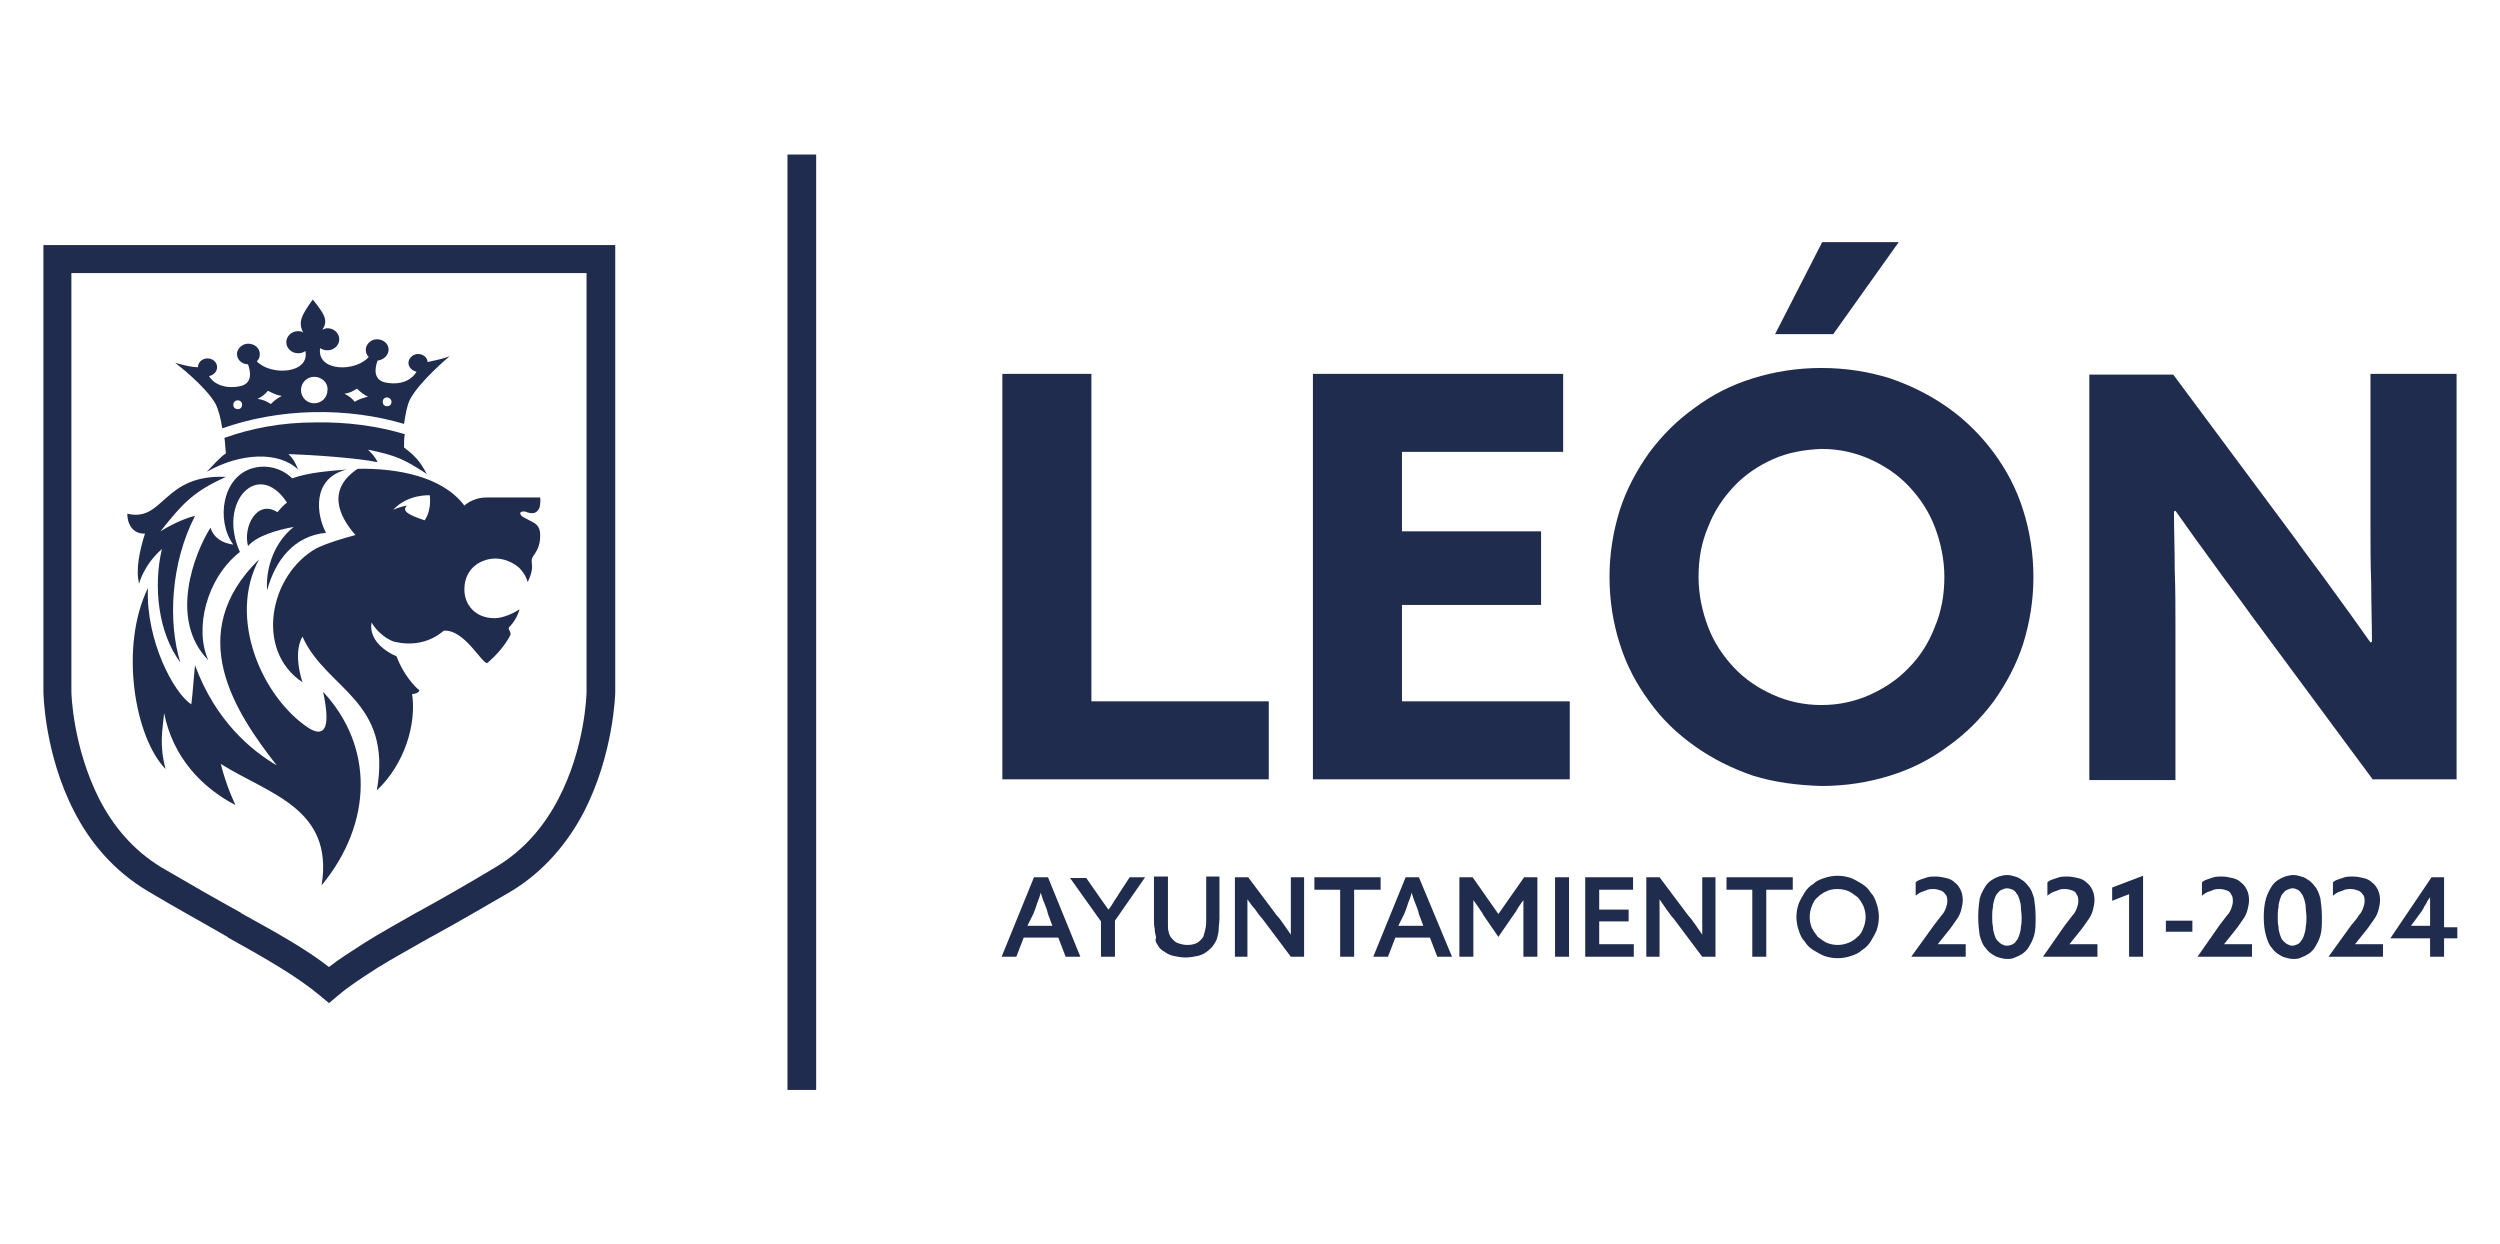 <?xml version="1.0" encoding="utf-8"?>
<!-- Generator: Adobe Illustrator 27.9.4, SVG Export Plug-In . SVG Version: 9.03 Build 54784)  -->
<svg version="1.1" id="Layer_1" xmlns="http://www.w3.org/2000/svg" xmlns:xlink="http://www.w3.org/1999/xlink" x="0px" y="0px"
	 viewBox="0 0 339.7 169" style="enable-background:new 0 0 339.7 169;" xml:space="preserve">
<style type="text/css">
	.st0{fill:#202C4D;}
	.st1{fill-rule:evenodd;clip-rule:evenodd;fill:#202C4D;}
</style>
<g>
	<path class="st0" d="M9.7,94L9.7,94l0-56.9h70V94h0c0,0.4-0.2,7.6-3.8,14.5c-1.8,3.5-4.5,6.9-8.5,9.3c-4,2.4-7.5,4.4-10.6,6.1
		l-0.2,0.1c-2.6,1.5-5,2.8-7.2,4.2c-1.7,1.1-3.3,2.1-4.7,3.2c-3.2-2.5-7.2-4.7-11.9-7.3l0,0l-0.1-0.1c-3.1-1.7-6.6-3.7-10.7-6.1
		c-4-2.4-6.7-5.8-8.5-9.3C9.9,101.5,9.7,94.3,9.7,94 M5.9,35.2V94l0,0c0,0.1,0.1,8.4,4.2,16.3c2.1,4.1,5.3,8,10,10.8
		c4.2,2.5,7.7,4.4,10.8,6.2l0.1,0.1l0,0c5.2,2.9,9.4,5.3,12.5,7.9l1.2,1l1.2-1c1.5-1.3,3.4-2.5,5.4-3.8c2.1-1.3,4.5-2.6,7.1-4.1
		l0.2-0.1c3.1-1.7,6.6-3.7,10.7-6.1c4.7-2.8,7.9-6.8,10-10.8c4.1-7.9,4.3-16.2,4.3-16.3l0,0V35.2v-1.9h-1.9H7.8H5.9V35.2z"/>
	<path class="st1" d="M24.5,90c-3-4-3.7-10.3-2.5-15.4c-2.5,2.2-3.1,4.7-3.1,4.7c-0.5-1.9,0.1-4.6,0.8-6.8c-1.3,0.1-2.4-0.9-2.4-2.7
		c5,1.2,4.8-5.4,13.4-5c-4.4,2-5.8,3.5-8.9,7.4c0,0,2.5-1.6,4.7-2.1C23.2,76.5,22.8,84.5,24.5,90 M47.1,63.8
		c-2.4,0.2-5.2,0.4-7.4,1.2c-1.4-1.4-3.5-1.9-5.3-1.4c-4.2,1.1-5.1,7.1-2.7,10.4c-1.4-0.2-2.6-0.8-3.1-2.3c-2.2,3.5-5.7,12.5-0.3,18
		c-1.9-4.2-0.3-11.1,4.3-14.7c-3.1-6.8,2.5-12.7,6.4-6.7c0,0-0.5,0.3-1.3,1.3c-2.8-1.8-4.7,2-4,4.6c1.2-1.4,4-2.2,6.2-2.6
		c-3.1,2.5-3.8,6.4-3.6,8.6c1.1-4.1,3.7-7.4,8-7.8C43,70,42.3,65,47.1,63.8 M53.4,69.3c2-2.2,5-2,5-2s0.3,2-0.7,3.4
		c-2.4-0.8-3.1-1.3-2.4-2C54.1,68.9,53.4,69.3,53.4,69.3 M51.2,107.4c3.8-3.6,5.4-9,4.8-13.1c0.4,0,0.8-0.1,1-0.5
		c-0.6-0.4-2.3-2.3-3.1-4.6c-4.2-1.9-3.4-4.6-3.4-4.6c1.2,2,3,2.6,3.1,2.6c2.1,0.5,4.6,0.3,6.7-1.5c2.8-0.2,5.1,4.4,5.9,4.4
		c1.3-1.1,2.4-2.4,3.1-3.7c0.3-0.5-0.4-0.9-0.1-1.2c0.6-0.6,1.1-1.4,1.4-2.4c-0.8,0.5-2.2,1.2-3.4,1.2c-2.6,0-4.1-1.8-4.1-3.9
		c0-1.9,1-3.3,2.6-3.9c1.8-0.7,3.6-0.1,4.8,0.9c0.5,0.5,1,1.2,1.2,2c1.2-2.5,0.1-2.6,0.8-3.6c0.4-0.6,0.9-1.3,0.9-2.7
		c0-0.5,0-1.4-1.1-1.9c-1.1-0.6-1.5-0.7-1.6-1.1c-0.1-0.3,0.5-0.4,0.9-0.2c0.6,0.2,1.3,0.3,1.7-0.6c0.2-0.7,0.1-1.4,0.1-1.4h-7.3
		c-1.9,0-3,1.1-3,1.1c-3-4-9.2-5.1-14.5-5c-4.2,2.8-2.6,6.4-0.3,9c-1.8,0.5-3.6,1-5.3,1.8c-6.4,3.6-8.4,13.9-1.9,18.2
		c-0.6-1.8-1-4.5,0-6.2C44.3,93.7,53.4,95.1,51.2,107.4"/>
	<path class="st1" d="M20.1,79.9c-3.9,8-1.8,20.3,2.4,24.6c-0.9-3.4-0.4-5.3-0.2-7.6c1.2,6,5.1,10.1,9.7,12.5c0,0-1.2-2.4-2-5.6
		c6.5,4.1,15.4,6,13.7,16.5c7-8.5,7.1-18.9,0.2-26.3c1.2,5.5-0.1,6.1-2,4.9c-6.3-4.2-11-14.9-6.7-22.9c-10.3,10.1-3.3,20.7,2.4,28
		c-3.4-2-8.3-6-11.1-13.6c-0.2,1.9-0.3,3.7-0.5,5.3C23.7,94.3,19.8,87.1,20.1,79.9"/>
	<path class="st1" d="M50,61.1c0.5,0.5,1,1,1.3,1.7c-2.9-0.6-9.1-1-12.1-1.1c0.7,0.7,1,1.3,1.3,2.1c-2.6-2.5-7.8-2.3-12.4,0.3
		c0.8-0.8,1.7-1.9,2.6-2.5c-0.1-0.7-0.1-1.5-0.2-2.1c3.6-1.3,7.8-2.1,12.2-2.1c4.4-0.1,8.7,0.5,12.3,1.6c-0.1,0.6-0.1,1.2-0.1,1.8
		c2,1.5,2.4,2.4,3.1,3.6C54.9,62.4,53.9,61.9,50,61.1 M46.8,53.5c0.6,0.3,1,0.6,1.4,1.1c0.6-0.4,1.1-0.5,1.8-0.7
		c-0.6-0.3-1-0.6-1.5-1.1C47.9,53.2,47.5,53.4,46.8,53.5 M42.7,51.2c-1,0-1.8,0.8-1.8,1.8c0,1,0.8,1.8,1.8,1.8c1,0,1.8-0.8,1.8-1.8
		C44.6,52,43.7,51.2,42.7,51.2 M38.3,53.8c-0.6,0.3-1,0.6-1.5,1.1c-0.6-0.4-1.1-0.6-1.8-0.7c0.6-0.3,1-0.6,1.4-1.1
		C37.2,53.5,37.6,53.7,38.3,53.8 M32.3,54.4c-0.4,0-0.6,0.3-0.6,0.6c0,0.4,0.3,0.6,0.6,0.6c0.4,0,0.6-0.3,0.6-0.6
		C32.9,54.7,32.7,54.4,32.3,54.4 M52.6,54c-0.4,0-0.6,0.3-0.6,0.6c0,0.4,0.3,0.6,0.6,0.6c0.4,0,0.6-0.3,0.6-0.6
		C53.2,54.3,52.9,54,52.6,54 M42.5,40.7L42.5,40.7c-1.6,2.2-2,3.1-1.3,4.5C41,45,40.7,45,40.5,45c-0.9,0-1.6,0.7-1.6,1.5
		c0,0.8,0.7,1.5,1.6,1.5c0.4,0,0.7-0.1,1-0.3c0.6,3.1-4.7,3.4-6.6,1.4c0.3-0.3,0.4-0.6,0.4-1c0-0.8-0.7-1.4-1.6-1.4
		c-0.8,0-1.5,0.7-1.5,1.4c0,0.8,0.7,1.4,1.5,1.4c0.4,1.1,0.6,2.7-1.2,3c-2.2,0.4-3.6-0.5-4.1-1.4c0.6-0.1,1.1-0.6,1.1-1.2
		c0-0.7-0.6-1.2-1.3-1.2c-0.7,0-1.3,0.5-1.3,1.2c-0.7,0-1.7-0.2-3.1-0.6c0,0,4.1,3.1,5.5,5.6c0.4,0.8,0.7,2,0.9,3.3
		c3.7-1.3,7.9-2.1,12.3-2.2c4.5-0.1,8.7,0.5,12.4,1.6c0.2-1.3,0.4-2.5,0.8-3.3c1.3-2.5,5.4-5.9,5.4-5.9c-1.3,0.5-2.3,0.6-3,0.8
		c0-0.6-0.6-1.1-1.3-1.1c-0.7,0-1.3,0.6-1.3,1.2c0,0.6,0.5,1.1,1.1,1.2c-0.5,0.9-1.8,1.9-4.1,1.5c-1.8-0.3-1.6-1.9-1.2-3
		c0.8-0.1,1.5-0.7,1.5-1.5c0-0.8-0.7-1.4-1.6-1.4c-0.8,0-1.5,0.7-1.5,1.4c0,0.4,0.1,0.7,0.4,1c-1.8,2.1-7.1,2-6.6-1.2
		c0.3,0.2,0.6,0.3,1,0.3c0.9,0,1.6-0.7,1.6-1.5c0-0.8-0.7-1.5-1.6-1.5c-0.2,0-0.5,0.1-0.7,0.2C44.6,43.6,44.2,42.8,42.5,40.7"/>
	<rect x="107" y="21" class="st0" width="3.9" height="127.1"/>
	<path class="st0" d="M322.4,105.9h11.4V50.8h-11.7v20.5c0,2.7,0,5.3,0.1,8c0,2.7,0.1,5.3,0.1,7.9l-0.2,0.1
		c-1.7-2.4-3.4-4.8-5.1-7.1c-1.7-2.4-3.5-4.7-5.2-7.1l-16.5-22.2h-11.4v55.1h11.7V85.4c0-2.7,0-5.3-0.1-8c0-2.7-0.1-5.3-0.1-7.9
		l0.2-0.1c1.7,2.4,3.4,4.8,5.1,7.1c1.7,2.4,3.5,4.7,5.2,7.1L322.4,105.9z M258,32.9h-10.4l-6.4,12.5h7.9L258,32.9z M247.5,106.8
		c3.3,0,6.4-0.5,9.3-1.4c2.9-0.9,5.5-2.2,7.9-4c2.4-1.7,4.4-3.7,6.2-6.1c1.7-2.4,3.1-5,4-7.8c0.9-2.9,1.4-5.9,1.4-9.1
		c0-3.2-0.5-6.3-1.4-9.1c-0.9-2.9-2.3-5.5-4-7.8c-1.7-2.3-3.8-4.4-6.2-6.1c-2.4-1.7-5-3-7.9-4c-2.9-0.9-6-1.4-9.3-1.4
		c-3.3,0-6.4,0.5-9.3,1.4c-2.9,0.9-5.5,2.2-7.9,4c-2.4,1.7-4.4,3.7-6.2,6.1c-1.7,2.4-3.1,5-4,7.8c-0.9,2.9-1.4,5.9-1.4,9.1
		c0,3.2,0.5,6.3,1.4,9.1c0.9,2.9,2.3,5.5,4,7.8c1.7,2.4,3.8,4.4,6.2,6.1c2.4,1.7,5,3,7.9,4C241.1,106.3,244.2,106.7,247.5,106.8
		 M247.5,95.8c-2.4,0-4.6-0.5-6.6-1.4c-2-0.9-3.8-2.1-5.3-3.7c-1.5-1.6-2.7-3.4-3.5-5.5c-0.8-2.1-1.3-4.4-1.3-6.8
		c0-2.5,0.4-4.7,1.3-6.8c0.8-2.1,2-3.9,3.5-5.5c1.5-1.6,3.3-2.8,5.3-3.7c2-0.9,4.2-1.3,6.6-1.4c2.4,0,4.6,0.5,6.6,1.4
		c2,0.9,3.8,2.1,5.3,3.7c1.5,1.6,2.7,3.4,3.5,5.5c0.8,2.1,1.3,4.4,1.3,6.8c0,2.4-0.4,4.7-1.3,6.8c-0.8,2.1-2,4-3.5,5.5
		c-1.5,1.6-3.3,2.8-5.3,3.7C252.1,95.3,249.9,95.8,247.5,95.8 M178.4,105.9h34.9V95.3h-22.8V82.2h18.9V72.2h-18.9V61.4h21.9V50.8
		h-34V105.9z M136.2,105.9h36.2V95.3h-24.1V50.8h-12.1V105.9z"/>
	<path class="st0" d="M329,123.9c0.1-0.2,0.3-0.4,0.4-0.7c0.1-0.2,0.3-0.4,0.4-0.7c0.1-0.2,0.3-0.4,0.4-0.6l0,0c0,0.2,0,0.4,0,0.6
		c0,0.2,0,0.5,0,0.7c0,0.2,0,0.5,0,0.7v1.9h-2.6l0,0L329,123.9z M324.8,127.5h5.4v2.5h1.9v-2.5h1.8V126h-1.8v-6.8h-1.7L324.8,127.5
		L324.8,127.5z M316.4,130L316.4,130l7.4,0v-1.7H320l0,0l1.6-2c0.4-0.5,0.7-1,1-1.4c0.3-0.4,0.5-0.9,0.6-1.3
		c0.1-0.4,0.2-0.9,0.2-1.3c0-0.5-0.1-1-0.3-1.4c-0.2-0.4-0.4-0.7-0.8-1c-0.3-0.3-0.7-0.5-1.2-0.6c-0.4-0.1-0.9-0.2-1.4-0.2
		c-0.4,0-0.7,0-1.1,0.1c-0.3,0.1-0.6,0.2-0.9,0.3c-0.3,0.1-0.5,0.2-0.7,0.4v1.8c0.3-0.2,0.5-0.4,0.8-0.5c0.3-0.1,0.6-0.2,0.8-0.3
		c0.3-0.1,0.6-0.1,0.8-0.1c0.4,0,0.7,0.1,1,0.2c0.3,0.1,0.5,0.3,0.7,0.6c0.2,0.2,0.2,0.6,0.2,0.9c0,0.3-0.1,0.6-0.2,0.9
		c-0.1,0.3-0.3,0.7-0.6,1c-0.2,0.4-0.6,0.8-1,1.3L316.4,130z M307.6,124.6c0,1,0.1,1.8,0.3,2.5c0.2,0.7,0.4,1.3,0.8,1.7
		c0.2,0.3,0.5,0.6,0.8,0.8c0.3,0.2,0.6,0.4,1,0.5c0.3,0.1,0.7,0.2,1.1,0.2c0.4,0,0.7,0,1.1-0.2c0.3-0.1,0.7-0.3,1-0.5
		c0.3-0.2,0.6-0.5,0.8-0.8c0.3-0.5,0.6-1,0.8-1.7c0.2-0.7,0.2-1.5,0.2-2.5c0-0.9-0.1-1.8-0.2-2.5c-0.2-0.7-0.4-1.3-0.8-1.7
		c-0.2-0.3-0.5-0.6-0.8-0.8c-0.3-0.2-0.6-0.4-1-0.5c-0.3-0.1-0.7-0.2-1.1-0.2c-0.4,0-0.7,0.1-1.1,0.2c-0.3,0.1-0.7,0.3-1,0.5
		c-0.3,0.2-0.6,0.5-0.8,0.8c-0.3,0.5-0.6,1-0.8,1.7C307.7,122.8,307.6,123.6,307.6,124.6 M309.5,124.6c0-0.4,0-0.9,0.1-1.3
		c0-0.4,0.1-0.8,0.2-1.1c0.1-0.3,0.2-0.6,0.4-0.8c0.2-0.2,0.3-0.4,0.6-0.5c0.2-0.1,0.5-0.2,0.7-0.2c0.3,0,0.5,0.1,0.7,0.2
		c0.2,0.1,0.4,0.3,0.5,0.5c0.2,0.2,0.3,0.5,0.4,0.8c0.1,0.3,0.2,0.7,0.2,1.1c0,0.4,0.1,0.8,0.1,1.3c0,0.5,0,0.9-0.1,1.3
		c0,0.4-0.1,0.8-0.2,1.1c-0.1,0.3-0.2,0.6-0.4,0.8c-0.1,0.2-0.3,0.4-0.5,0.5c-0.2,0.1-0.5,0.2-0.7,0.2c-0.3,0-0.5-0.1-0.7-0.2
		c-0.2-0.1-0.4-0.3-0.6-0.5c-0.2-0.2-0.3-0.5-0.4-0.8c-0.1-0.3-0.2-0.7-0.2-1.1C309.5,125.5,309.5,125,309.5,124.6 M298.6,130
		L298.6,130l7.4,0v-1.7h-3.8l0,0l1.6-2c0.4-0.5,0.7-1,1-1.4c0.3-0.4,0.5-0.9,0.6-1.3c0.1-0.4,0.2-0.9,0.2-1.3c0-0.5-0.1-1-0.3-1.4
		c-0.2-0.4-0.4-0.7-0.8-1c-0.3-0.3-0.7-0.5-1.2-0.6c-0.4-0.1-0.9-0.2-1.4-0.2c-0.4,0-0.7,0-1.1,0.1c-0.3,0.1-0.6,0.2-0.9,0.3
		c-0.3,0.1-0.5,0.2-0.7,0.4v1.8c0.3-0.2,0.5-0.4,0.8-0.5c0.3-0.1,0.6-0.2,0.8-0.3c0.3-0.1,0.6-0.1,0.8-0.1c0.4,0,0.7,0.1,1,0.2
		c0.3,0.1,0.5,0.3,0.6,0.6c0.2,0.2,0.2,0.6,0.2,0.9c0,0.3-0.1,0.6-0.2,0.9c-0.1,0.3-0.3,0.7-0.6,1c-0.3,0.4-0.6,0.8-1,1.3L298.6,130
		z M294.3,126.6h3.6v-1.5h-3.6V126.6z M289.3,130h1.9v-11l-4.2,1.6v1.8l2.3-0.9V130z M277.6,130L277.6,130l7.4,0v-1.7h-3.8l0,0
		l1.6-2c0.4-0.5,0.7-1,1-1.4c0.3-0.4,0.5-0.9,0.6-1.3c0.1-0.4,0.2-0.9,0.2-1.3c0-0.5-0.1-1-0.3-1.4c-0.2-0.4-0.4-0.7-0.8-1
		c-0.3-0.3-0.7-0.5-1.2-0.6c-0.4-0.1-0.9-0.2-1.4-0.2c-0.4,0-0.7,0-1.1,0.1c-0.3,0.1-0.6,0.2-0.9,0.3c-0.3,0.1-0.5,0.2-0.7,0.4v1.8
		c0.3-0.2,0.5-0.4,0.8-0.5c0.3-0.1,0.6-0.2,0.8-0.3c0.3-0.1,0.5-0.1,0.8-0.1c0.4,0,0.7,0.1,1,0.2c0.3,0.1,0.5,0.3,0.6,0.6
		c0.2,0.2,0.2,0.6,0.2,0.9c0,0.3-0.1,0.6-0.2,0.9c-0.1,0.3-0.3,0.7-0.6,1c-0.3,0.4-0.6,0.8-1,1.3L277.6,130z M268.8,124.6
		c0,1,0.1,1.8,0.2,2.5c0.2,0.7,0.4,1.3,0.8,1.7c0.2,0.3,0.5,0.6,0.8,0.8c0.3,0.2,0.6,0.4,1,0.5c0.3,0.1,0.7,0.2,1.1,0.2
		c0.4,0,0.7,0,1.1-0.2c0.3-0.1,0.7-0.3,1-0.5c0.3-0.2,0.6-0.5,0.8-0.8c0.3-0.5,0.6-1,0.8-1.7c0.2-0.7,0.2-1.5,0.2-2.5
		c0-0.9-0.1-1.8-0.2-2.5c-0.2-0.7-0.4-1.3-0.8-1.7c-0.2-0.3-0.5-0.6-0.8-0.8c-0.3-0.2-0.6-0.4-1-0.5c-0.3-0.1-0.7-0.2-1.1-0.2
		c-0.4,0-0.7,0.1-1.1,0.2c-0.3,0.1-0.7,0.3-1,0.5c-0.3,0.2-0.6,0.5-0.8,0.8c-0.3,0.5-0.6,1-0.8,1.7
		C268.9,122.8,268.8,123.6,268.8,124.6 M270.7,124.6c0-0.4,0-0.9,0.1-1.3c0-0.4,0.1-0.8,0.2-1.1c0.1-0.3,0.2-0.6,0.4-0.8
		c0.2-0.2,0.3-0.4,0.6-0.5c0.2-0.1,0.5-0.2,0.7-0.2c0.3,0,0.5,0.1,0.8,0.2c0.2,0.1,0.4,0.3,0.5,0.5c0.2,0.2,0.3,0.5,0.4,0.8
		c0.1,0.3,0.2,0.7,0.2,1.1c0,0.4,0.1,0.8,0.1,1.3c0,0.5,0,0.9-0.1,1.3c0,0.4-0.1,0.8-0.2,1.1c-0.1,0.3-0.2,0.6-0.4,0.8
		c-0.1,0.2-0.3,0.4-0.5,0.5c-0.2,0.1-0.5,0.2-0.8,0.2c-0.3,0-0.5-0.1-0.7-0.2c-0.2-0.1-0.4-0.3-0.6-0.5c-0.2-0.2-0.3-0.5-0.4-0.8
		c-0.1-0.3-0.2-0.7-0.2-1.1C270.7,125.5,270.7,125,270.7,124.6 M259.7,130L259.7,130l7.4,0v-1.7h-3.8l0,0l1.6-2c0.4-0.5,0.7-1,1-1.4
		c0.3-0.4,0.5-0.9,0.6-1.3c0.1-0.4,0.2-0.9,0.2-1.3c0-0.5-0.1-1-0.3-1.4c-0.2-0.4-0.4-0.7-0.8-1c-0.3-0.3-0.7-0.5-1.2-0.6
		c-0.4-0.1-0.9-0.2-1.4-0.2c-0.4,0-0.7,0-1.1,0.1c-0.3,0.1-0.6,0.2-0.9,0.3c-0.3,0.1-0.5,0.2-0.7,0.4v1.8c0.3-0.2,0.5-0.4,0.8-0.5
		c0.3-0.1,0.6-0.2,0.8-0.3c0.3-0.1,0.6-0.1,0.8-0.1c0.4,0,0.7,0.1,1,0.2c0.3,0.1,0.5,0.3,0.7,0.6c0.2,0.2,0.2,0.6,0.2,0.9
		c0,0.3-0.1,0.6-0.2,0.9c-0.1,0.3-0.3,0.7-0.6,1c-0.3,0.4-0.6,0.8-1,1.3L259.7,130z M249.7,130.2c0.6,0,1.2-0.1,1.8-0.3
		c0.6-0.2,1.1-0.4,1.5-0.8c0.5-0.3,0.9-0.7,1.2-1.2c0.3-0.5,0.6-1,0.8-1.5c0.2-0.6,0.3-1.2,0.3-1.8c0-0.6-0.1-1.2-0.3-1.8
		c-0.2-0.6-0.4-1.1-0.8-1.5c-0.3-0.5-0.7-0.9-1.2-1.2c-0.5-0.3-1-0.6-1.5-0.8c-0.6-0.2-1.2-0.3-1.8-0.3s-1.2,0.1-1.8,0.3
		c-0.6,0.2-1.1,0.4-1.5,0.8c-0.5,0.3-0.9,0.7-1.2,1.2c-0.3,0.5-0.6,1-0.8,1.5c-0.2,0.6-0.3,1.2-0.3,1.8c0,0.6,0.1,1.2,0.3,1.8
		c0.2,0.6,0.4,1.1,0.8,1.5c0.3,0.5,0.7,0.9,1.2,1.2c0.5,0.3,1,0.6,1.5,0.8C248.5,130.1,249.1,130.2,249.7,130.2 M249.7,128.4
		c-0.5,0-1-0.1-1.5-0.3c-0.4-0.2-0.8-0.5-1.2-0.8c-0.3-0.4-0.6-0.8-0.8-1.2c-0.2-0.5-0.3-1-0.3-1.5c0-0.5,0.1-1,0.3-1.5
		c0.2-0.5,0.4-0.9,0.8-1.2c0.3-0.3,0.7-0.6,1.2-0.8c0.4-0.2,0.9-0.3,1.5-0.3c0.5,0,1,0.1,1.5,0.3c0.4,0.2,0.8,0.5,1.2,0.8
		c0.3,0.3,0.6,0.8,0.8,1.2c0.2,0.5,0.3,1,0.3,1.5c0,0.5-0.1,1-0.3,1.5c-0.2,0.5-0.4,0.9-0.8,1.2c-0.3,0.3-0.7,0.6-1.2,0.8
		C250.7,128.3,250.2,128.4,249.7,128.4 M238.1,130h1.9v-9.1h3.6v-1.7h-9v1.7h3.5V130z M225.5,130v-4.5c0-0.6,0-1.1,0-1.7
		c0-0.5,0-1.1,0-1.6l0,0c0.3,0.4,0.6,0.9,0.9,1.3c0.3,0.4,0.6,0.9,1,1.3l3.9,5.2h1.8v-10.8h-1.8v4.5c0,0.6,0,1.1,0,1.7
		c0,0.5,0,1.1,0,1.6l0,0c-0.3-0.4-0.6-0.9-0.9-1.3c-0.3-0.4-0.6-0.9-1-1.3l-3.9-5.2h-1.8V130H225.5z M215.4,130h6.6v-1.7h-4.7v-3.1
		h4v-1.6h-4v-2.7h4.6v-1.7h-6.5V130z M211.3,130h1.9v-10.8h-1.9V130z M198.4,130h1.8v-5.3v-1.2c0-0.4,0-0.8,0-1.2l0,0
		c0.2,0.3,0.5,0.7,0.7,1c0.2,0.3,0.5,0.7,0.7,1.1l2,2.9l2-2.9c0.3-0.4,0.5-0.7,0.7-1.1c0.2-0.3,0.5-0.7,0.7-1l0,0c0,0.4,0,0.8,0,1.2
		v1.2v5.3h1.9v-10.8h-1.8l-3.5,5l-3.5-5h-1.8V130z M190.8,124.2c0.2-0.5,0.4-1,0.5-1.4c0.2-0.5,0.4-1,0.5-1.5h0
		c0.2,0.5,0.3,1,0.5,1.4c0.2,0.5,0.4,1,0.5,1.5l0.6,1.6h-3.4L190.8,124.2z M192.8,119.2H191l-4.4,10.8h2l1-2.6h4.7l1,2.6h2
		L192.8,119.2z M182.1,130h1.9v-9.1h3.6v-1.7h-9v1.7h3.5V130z M169.5,130v-4.5c0-0.6,0-1.1,0-1.7c0-0.5,0-1.1,0-1.6l0,0
		c0.3,0.4,0.6,0.9,1,1.3c0.3,0.4,0.6,0.9,1,1.3l3.9,5.2h1.8v-10.8h-1.8v4.5c0,0.6,0,1.1,0,1.7c0,0.5,0,1.1,0,1.6l0,0
		c-0.3-0.4-0.6-0.9-0.9-1.3c-0.3-0.4-0.6-0.9-1-1.3l-3.9-5.2h-1.8V130H169.5z M157.3,128.4c0.2,0.4,0.5,0.7,0.9,0.9
		c0.4,0.3,0.8,0.5,1.3,0.6c0.5,0.1,1,0.2,1.6,0.2c0.6,0,1.1-0.1,1.6-0.2c0.5-0.1,0.9-0.3,1.3-0.6c0.4-0.3,0.7-0.6,0.9-0.9
		c0.2-0.3,0.4-0.6,0.5-1c0.1-0.4,0.2-0.8,0.2-1.2c0-0.4,0.1-0.9,0.1-1.5v-5.6h-1.8v5.6c0,0.6,0,1.1-0.1,1.5
		c-0.1,0.4-0.2,0.8-0.3,1.1c-0.2,0.3-0.5,0.6-0.8,0.8c-0.4,0.2-0.8,0.3-1.4,0.3c-0.4,0-0.8-0.1-1.1-0.2c-0.3-0.1-0.5-0.2-0.7-0.4
		c-0.2-0.2-0.4-0.4-0.5-0.6c-0.1-0.2-0.2-0.4-0.2-0.6c-0.1-0.2-0.1-0.5-0.1-0.8c0-0.3,0-0.7,0-1.1v-5.6h-1.9v5.7c0,0.5,0,1,0.1,1.4
		c0,0.4,0.1,0.8,0.2,1.2C156.9,127.8,157.1,128.1,157.3,128.4 M149.6,130h1.9v-4.9l4.1-5.9h-2.1l-1.5,2.3c-0.2,0.4-0.5,0.7-0.7,1.1
		c-0.2,0.3-0.4,0.7-0.7,1h0c-0.2-0.3-0.4-0.6-0.7-1c-0.2-0.3-0.5-0.7-0.7-1l-1.6-2.3h-2.2l4.2,5.9V130z M140.4,124.2
		c0.2-0.5,0.4-1,0.5-1.4c0.2-0.5,0.4-1,0.5-1.5h0c0.2,0.5,0.3,1,0.5,1.4c0.2,0.5,0.4,1,0.5,1.5l0.6,1.6h-3.4L140.4,124.2z
		 M142.4,119.2h-1.9l-4.4,10.8h2l1-2.6h4.7l1,2.6h2L142.4,119.2z"/>
</g>
</svg>
